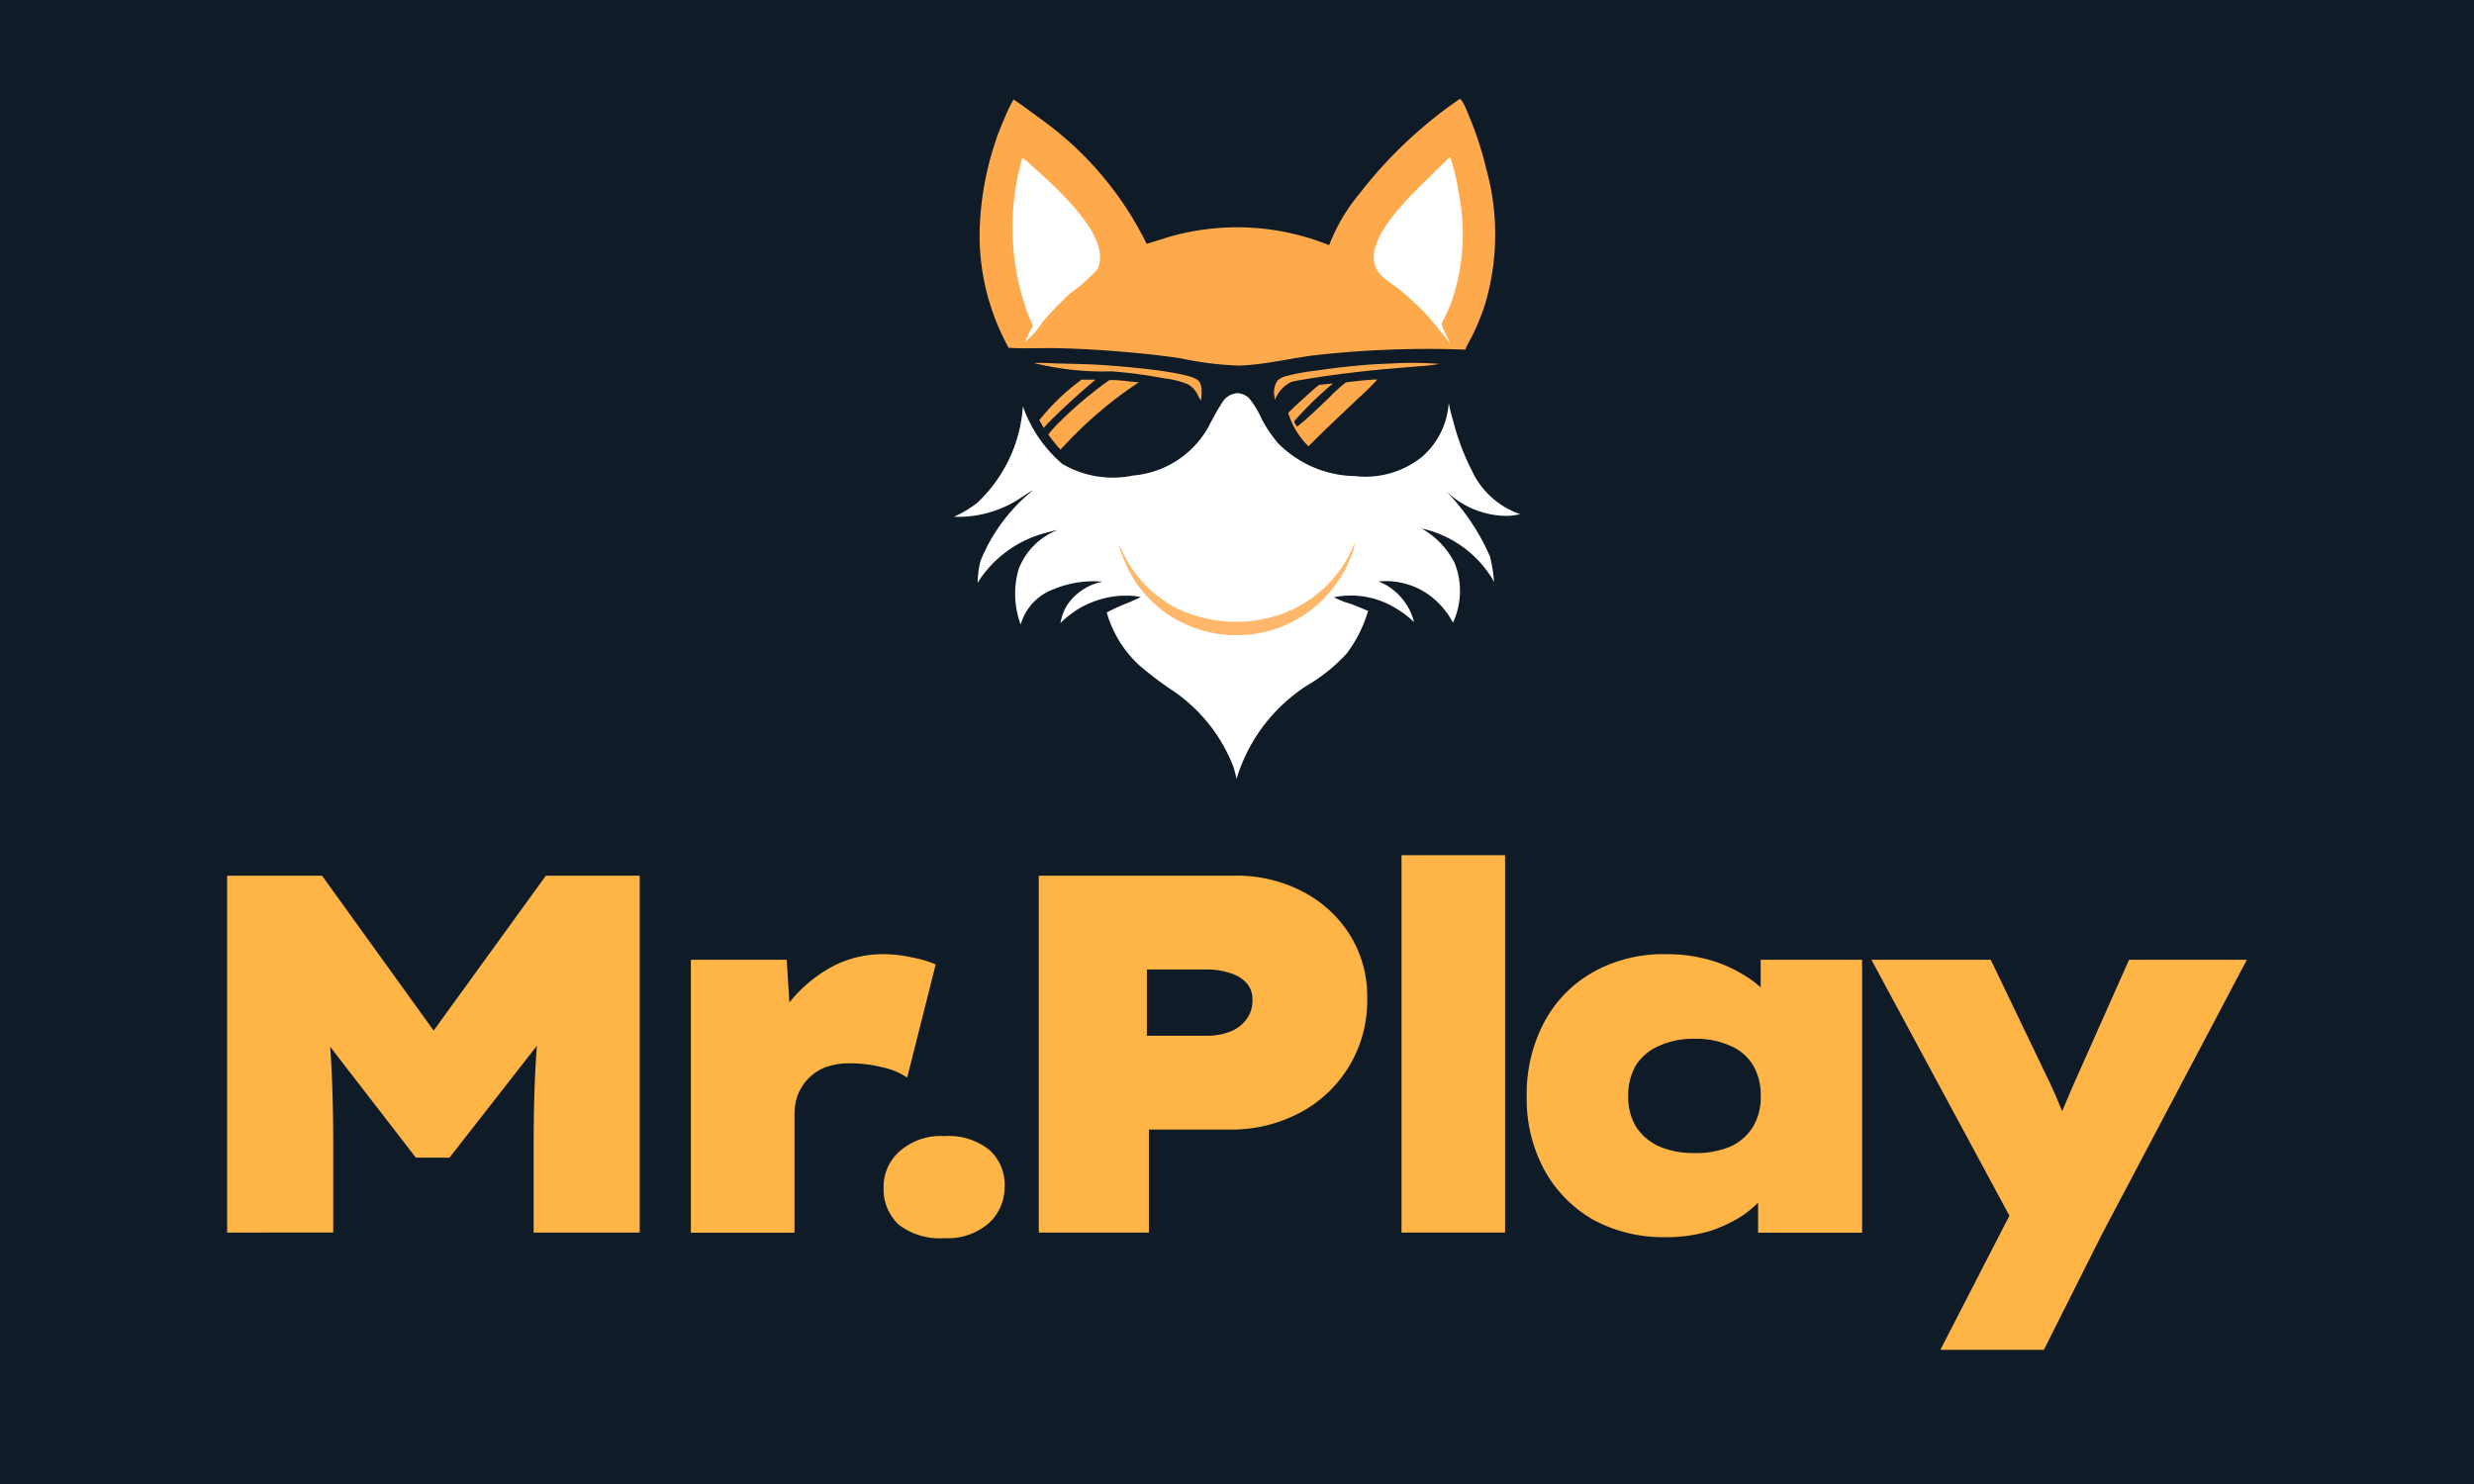 <?xml version="1.0" encoding="UTF-8"?> <svg xmlns="http://www.w3.org/2000/svg" xmlns:xlink="http://www.w3.org/1999/xlink" width="100" height="60" viewBox="0 0 100 60"><rect x="0" y="0" width="100" height="60" fill="#808080" stroke="none"/><defs><clipPath id="clip-Custom_Size_1"><rect width="100" height="60"></rect></clipPath></defs><g id="Custom_Size_1" data-name="Custom Size – 1" clip-path="url(#clip-Custom_Size_1)"><rect width="100" height="60" fill="#0f1b27"></rect><g id="mrplay-logo-1742998757037" transform="translate(-1.484 31.577)"><path id="Path_1" data-name="Path 1" d="M37.338,20.291l3.319-6.452-.206,1.628-5.9-10.946h4.823L41.77,9.511q.206.433.433.989.227.536.474,1.154l-.928.186.433-1.01q.247-.577.453-1.072l2.329-5.236h4.762l-5.854,11.09-2.35,4.679Z" transform="translate(42.576 2.707)" fill="#ffb546"></path><path id="Path_2" data-name="Path 2" d="M35.173,15.881a5.934,5.934,0,0,1-2.968-.721,5.218,5.218,0,0,1-1.958-2.02,6.032,6.032,0,0,1-.7-2.948,6.2,6.2,0,0,1,.7-2.989A5.039,5.039,0,0,1,32.2,5.183a5.776,5.776,0,0,1,2.989-.742,6.213,6.213,0,0,1,1.731.227,5.51,5.51,0,0,1,1.381.6,4.243,4.243,0,0,1,1.031.845,2.728,2.728,0,0,1,.6.886l-.928.1V4.667h4.1V15.7H38.9V12.768l.886.247a2.629,2.629,0,0,1-.536,1.072,4.278,4.278,0,0,1-.99.928,5.56,5.56,0,0,1-1.381.639A6.134,6.134,0,0,1,35.173,15.881Zm1.154-3.4a3.57,3.57,0,0,0,1.463-.268,2.077,2.077,0,0,0,.907-.8,2.319,2.319,0,0,0,.309-1.216A2.4,2.4,0,0,0,38.7,8.934a1.956,1.956,0,0,0-.907-.783,3.347,3.347,0,0,0-1.463-.289,3.3,3.3,0,0,0-1.443.289,2.083,2.083,0,0,0-.928.783,2.4,2.4,0,0,0-.309,1.257,2.319,2.319,0,0,0,.309,1.216,2.216,2.216,0,0,0,.928.8A3.515,3.515,0,0,0,36.327,12.48Z" transform="translate(33.647 2.562)" fill="#ffb546"></path><path id="Path_3" data-name="Path 3" d="M27.727,18.257V3h4.185V18.257Z" transform="translate(30.407 0)" fill="#ffb546"></path><path id="Path_4" data-name="Path 4" d="M22.457,17.729V3.3h7.915a5.726,5.726,0,0,1,2.742.639,4.923,4.923,0,0,1,1.917,1.752,4.7,4.7,0,0,1,.7,2.556,5.107,5.107,0,0,1-2.721,4.638,5.925,5.925,0,0,1-2.865.68H26.91v4.164Zm4.37-7.957h2.412a2.539,2.539,0,0,0,.948-.165,1.5,1.5,0,0,0,.66-.495,1.268,1.268,0,0,0,.247-.783.992.992,0,0,0-.247-.7,1.436,1.436,0,0,0-.66-.392,2.865,2.865,0,0,0-.948-.144H26.827Z" transform="translate(21.015 0.528)" fill="#ffb546"></path><path id="Path_5" data-name="Path 5" d="M22.658,11.208a2.732,2.732,0,0,1-1.835-.536A1.948,1.948,0,0,1,20.2,9.147,1.9,1.9,0,0,1,20.844,7.7a2.5,2.5,0,0,1,1.814-.618,2.629,2.629,0,0,1,1.814.557,1.885,1.885,0,0,1,.618,1.5,1.97,1.97,0,0,1-.639,1.464A2.524,2.524,0,0,1,22.658,11.208Z" transform="translate(17 7.275)" fill="#ffb546"></path><path id="Path_6" data-name="Path 6" d="M17.4,15.7V4.667h3.875l.247,3.978L20.372,8.46a5.532,5.532,0,0,1,.99-2.041,5.63,5.63,0,0,1,1.69-1.443,4.35,4.35,0,0,1,2.1-.536,5.3,5.3,0,0,1,1.154.124,4.677,4.677,0,0,1,.99.289L26.144,9.429a2.812,2.812,0,0,0-.99-.412,5.258,5.258,0,0,0-1.319-.165,2.829,2.829,0,0,0-1.01.165,1.917,1.917,0,0,0-.7.474,2.056,2.056,0,0,0-.412.66,2.345,2.345,0,0,0-.124.783V15.7Z" transform="translate(12.009 2.562)" fill="#ffb546"></path><path id="Path_7" data-name="Path 7" d="M10.665,17.729V3.3H14.5l6,8.328-2.968-.021L23.548,3.3h3.793V17.729H23.054V14.163q0-1.773.083-3.257a28.683,28.683,0,0,1,.33-3.03l.453,1.36L19.653,14.7h-1.36L14.025,9.174l.515-1.3a27.172,27.172,0,0,1,.33,2.968q.083,1.484.083,3.319v3.566Z" transform="translate(0 0.528)" fill="#ffb546"></path></g><path id="Path_8" data-name="Path 8" d="M3,4.667c.188,0,.378,0,.566,0-.672.562-1.3,1.136-1.917,1.754-.063.063-.12.134-.177.2l-.18-.318A8.884,8.884,0,0,1,3,4.667Z" transform="translate(40.717 10.683)" fill="#fea94b"></path><path id="Path_9" data-name="Path 9" d="M9.89,4.422a14.563,14.563,0,0,1,1.625.031,6.325,6.325,0,0,1-.795.092l-1.338.113c-1.227.112-2.439.261-3.652.477a1.535,1.535,0,0,0-.2.047,1.316,1.316,0,0,0-.665.728c0-.034-.009-.067-.012-.1a.866.866,0,0,1,.113-.681.791.791,0,0,1,.343-.18,8.446,8.446,0,0,1,1.255-.229Q7.5,4.581,8.441,4.5C8.923,4.459,9.407,4.444,9.89,4.422Z" transform="translate(46.669 10.26)" fill="#fea94b"></path><path id="Path_10" data-name="Path 10" d="M1.211,4.42c.308-.021.632.006.942.015.482.013.965.019,1.446.042.646.03,3.92.261,4.265.663.17.2.117.548.1.789-.032,0-.148-.248-.174-.291a.946.946,0,0,0-.363-.362,3.564,3.564,0,0,0-.959-.239,18.845,18.845,0,0,0-2.133-.284A11.619,11.619,0,0,1,1.211,4.42Z" transform="translate(40.586 10.26)" fill="#fea94b"></path><path id="Path_11" data-name="Path 11" d="M3.895,4.674c.389-.018.8.069,1.191.089A16.44,16.44,0,0,0,2.273,7.111l-.357.373a6.027,6.027,0,0,1-.49-.608,4.269,4.269,0,0,1,.47-.522A15.915,15.915,0,0,1,3.895,4.674Z" transform="translate(40.947 10.693)" fill="#fea94b"></path><path id="Path_12" data-name="Path 12" d="M8.6,4.663c.028,0,.012,0,.046.01a8.658,8.658,0,0,1-.752.741C7.218,6.065,6.526,6.7,5.872,7.366A3.2,3.2,0,0,1,5.05,6.019c.3-.31.63-.594.95-.883a3.334,3.334,0,0,1,.31-.257l.55-.053A14.6,14.6,0,0,0,5.3,6.344c-.01.075.072.171.112.228.455-.36.878-.781,1.3-1.181a6.088,6.088,0,0,1,.672-.608Q7.984,4.7,8.6,4.663Z" transform="translate(47.019 10.678)" fill="#fea94b"></path><path id="Path_13" data-name="Path 13" d="M19.8.423c.126.052.3.522.359.665a13.532,13.532,0,0,1,.711,2.175,9.9,9.9,0,0,1-.072,5.528A9.49,9.49,0,0,1,20.3,10c-.088.181-.2.354-.272.54l-.008.02a40.455,40.455,0,0,0-6,.217c-1.052.12-2.109.4-3.169.427a13.441,13.441,0,0,1-2.32-.29c-.69-.108-1.389-.181-2.085-.244Q5,10.537,3.553,10.5c-.661-.011-1.332.026-1.992-.015A9.445,9.445,0,0,1,.389,6.155q0-.161,0-.323T.4,5.51q.007-.161.018-.322t.027-.322q.016-.161.035-.321t.044-.32q.024-.16.053-.319t.061-.317q.033-.158.07-.315T.784,2.96Q.825,2.8.87,2.649T.965,2.34q.05-.154.1-.306t.111-.3q.058-.151.12-.3t.128-.3A6.637,6.637,0,0,1,1.755.447c.288.178.56.387.833.586.344.251.69.5,1.015.772A13.549,13.549,0,0,1,7.14,6.281c.441-.125.866-.284,1.314-.388a9.943,9.943,0,0,1,6.063.443,7.433,7.433,0,0,1,1.22-2.077q.213-.276.438-.545t.459-.528q.235-.259.48-.51t.5-.491q.255-.241.519-.472t.537-.452q.273-.221.555-.431T19.8.423Z" transform="translate(39.208 3.577)" fill="#fea94b"></path><path id="Path_14" data-name="Path 14" d="M11.426,4.87l.037,0a.744.744,0,0,1,.473.208,3.888,3.888,0,0,1,.52.868,5.474,5.474,0,0,0,.649.95,4.467,4.467,0,0,0,3.1,1.327A3.661,3.661,0,0,0,18.9,7.462a3.154,3.154,0,0,0,1.1-2.2,6.874,6.874,0,0,0,.177.72A9.657,9.657,0,0,0,20.935,8a3.343,3.343,0,0,0,1.949,1.76,2.215,2.215,0,0,1-.507.072,3.547,3.547,0,0,1-2.54-1.061,8.889,8.889,0,0,1,1.829,2.7,5.876,5.876,0,0,1,.165,1.038c-.027-.052-.054-.1-.081-.155A4.483,4.483,0,0,0,18.9,10.34a3.283,3.283,0,0,1,1.344,1.409,3.063,3.063,0,0,1-.071,2.4,3.3,3.3,0,0,0-.771-.965,2.987,2.987,0,0,0-2.235-.7c.1.044.2.089.3.142a2.435,2.435,0,0,1,1.133,1.5,4.205,4.205,0,0,0-.86-.63,3.447,3.447,0,0,0-2.378-.374,3.6,3.6,0,0,0,.689.272c.232.085.46.185.688.28a5.27,5.27,0,0,1-.861,1.719,6.881,6.881,0,0,1-1.355,1.144,6.826,6.826,0,0,0-3.1,3.931c-.031-.159-.075-.314-.118-.47a6.577,6.577,0,0,0-2.543-3.156,14.954,14.954,0,0,1-1.233-.935,4.636,4.636,0,0,1-1.352-2.168c.443-.249.922-.4,1.376-.625a2.631,2.631,0,0,0-.569-.056l-.093,0-.093,0-.093.006-.093.008-.093.01-.092.013-.092.015-.092.017-.091.019-.091.022-.09.024-.09.026-.089.028-.088.03-.087.032-.087.034-.086.037-.085.039-.084.041-.083.043-.082.045-.08.047-.079.049-.078.05L4.8,13.75l-.075.054-.074.056-.073.058-.071.059-.069.061-.068.063-.066.064a2.224,2.224,0,0,1,.226-.651,2.225,2.225,0,0,1,1.478-1.021,4.174,4.174,0,0,0-1.995.311A2.134,2.134,0,0,0,2.7,14.225a3.554,3.554,0,0,1-.083-2.242A2.755,2.755,0,0,1,4.194,10.4c-.159.031-.318.073-.474.117A4.607,4.607,0,0,0,.959,12.535a3.984,3.984,0,0,1,.11-.866A7.084,7.084,0,0,1,3.2,8.792c-.23.118-.439.285-.662.416A4.562,4.562,0,0,1,0,9.868,4.468,4.468,0,0,0,.946,9.3,5.886,5.886,0,0,0,2.787,5.4a5.4,5.4,0,0,0,1.6,2.334A4.036,4.036,0,0,0,7.245,8.2a3.862,3.862,0,0,0,3.084-2.042,10.673,10.673,0,0,1,.544-.956.776.776,0,0,1,.527-.326Z" transform="translate(38.558 11.026)" fill="#fff"></path><path id="Path_15" data-name="Path 15" d="M12.026,7.125a2.047,2.047,0,0,1-.21.693,4.987,4.987,0,0,1-2.767,2.726l-.113.042-.114.039-.115.036-.116.034-.116.031-.117.028-.118.025-.119.023L8,10.822l-.12.017-.12.014-.12.011-.12.008-.121.005-.121,0H7.16l-.121,0-.121-.006-.12-.009-.12-.012-.12-.015-.119-.018-.119-.021L6.2,10.77l-.118-.026-.117-.029-.116-.032-.115-.035-.114-.038-.113-.04L5.4,10.527l-.111-.046A4.807,4.807,0,0,1,2.631,7.664,1.24,1.24,0,0,1,2.5,7.205,4.947,4.947,0,0,0,4.83,9.792l.121.056.122.053.124.05L5.321,10l.126.044.127.041.128.038.129.035.13.032.131.029.131.026.132.023.133.019.133.016.133.013.134.01.134.007.134,0H7.29l.134,0,.134-.007.134-.01.133-.013.133-.016.132-.019.132-.023.131-.026.131-.029.13-.032.129-.035.128-.038L9,10.044A4.989,4.989,0,0,0,12.026,7.125Z" transform="translate(42.739 14.804)" fill="#ffb86b"></path><path id="Path_16" data-name="Path 16" d="M1.282,1.314a2.146,2.146,0,0,1,.345.279c.907.819,2.764,2.453,2.794,3.7a1.147,1.147,0,0,1-.1.52,6.613,6.613,0,0,1-1.082.96c-.268.24-.517.5-.765.758q-.2.21-.385.437a3.491,3.491,0,0,1-.7.789A4.978,4.978,0,0,1,1.716,8.1a5.856,5.856,0,0,1-.36-.925A10.122,10.122,0,0,1,1.282,1.314Z" transform="translate(40.041 5.07)" fill="#fff"></path><path id="Path_17" data-name="Path 17" d="M9.419,1.3a.277.277,0,0,1,.043.084A8.493,8.493,0,0,1,9.789,2.8a8.442,8.442,0,0,1-.319,4.408c-.109.288-.252.566-.389.842.1.28.25.549.372.822-.314-.427-.655-.829-1-1.232A12.134,12.134,0,0,0,7.4,6.672c-.23-.185-.491-.346-.707-.545a1.058,1.058,0,0,1-.349-.758c-.01-1.047,1.371-2.393,2.077-3.088Z" transform="translate(49.182 5.05)" fill="#fff"></path><path id="Path_18" data-name="Path 18" d="M5.255,6.533a6.562,6.562,0,0,1,2.3.271.544.544,0,0,1,.265.3,1.481,1.481,0,0,1-.208.938,1.967,1.967,0,0,1-1.183.986,2.772,2.772,0,0,0-.477.021.36.36,0,0,0-.222.193.485.485,0,0,0,.006.363c.2.469,1.28.729,1.734.9A8.19,8.19,0,0,1,6.105,10.4c-.755-.1-1.475.123-2.225.1A3.4,3.4,0,0,0,5.47,9.72a.469.469,0,0,0,.094-.376c-.072-.415-.483-.277-.781-.327A1.248,1.248,0,0,1,4.3,8.78,2.131,2.131,0,0,1,3.48,7.441a.645.645,0,0,1,.1-.5C3.859,6.609,4.82,6.566,5.255,6.533Z" transform="translate(44.371 13.793)" fill="#fff"></path></g></svg> 